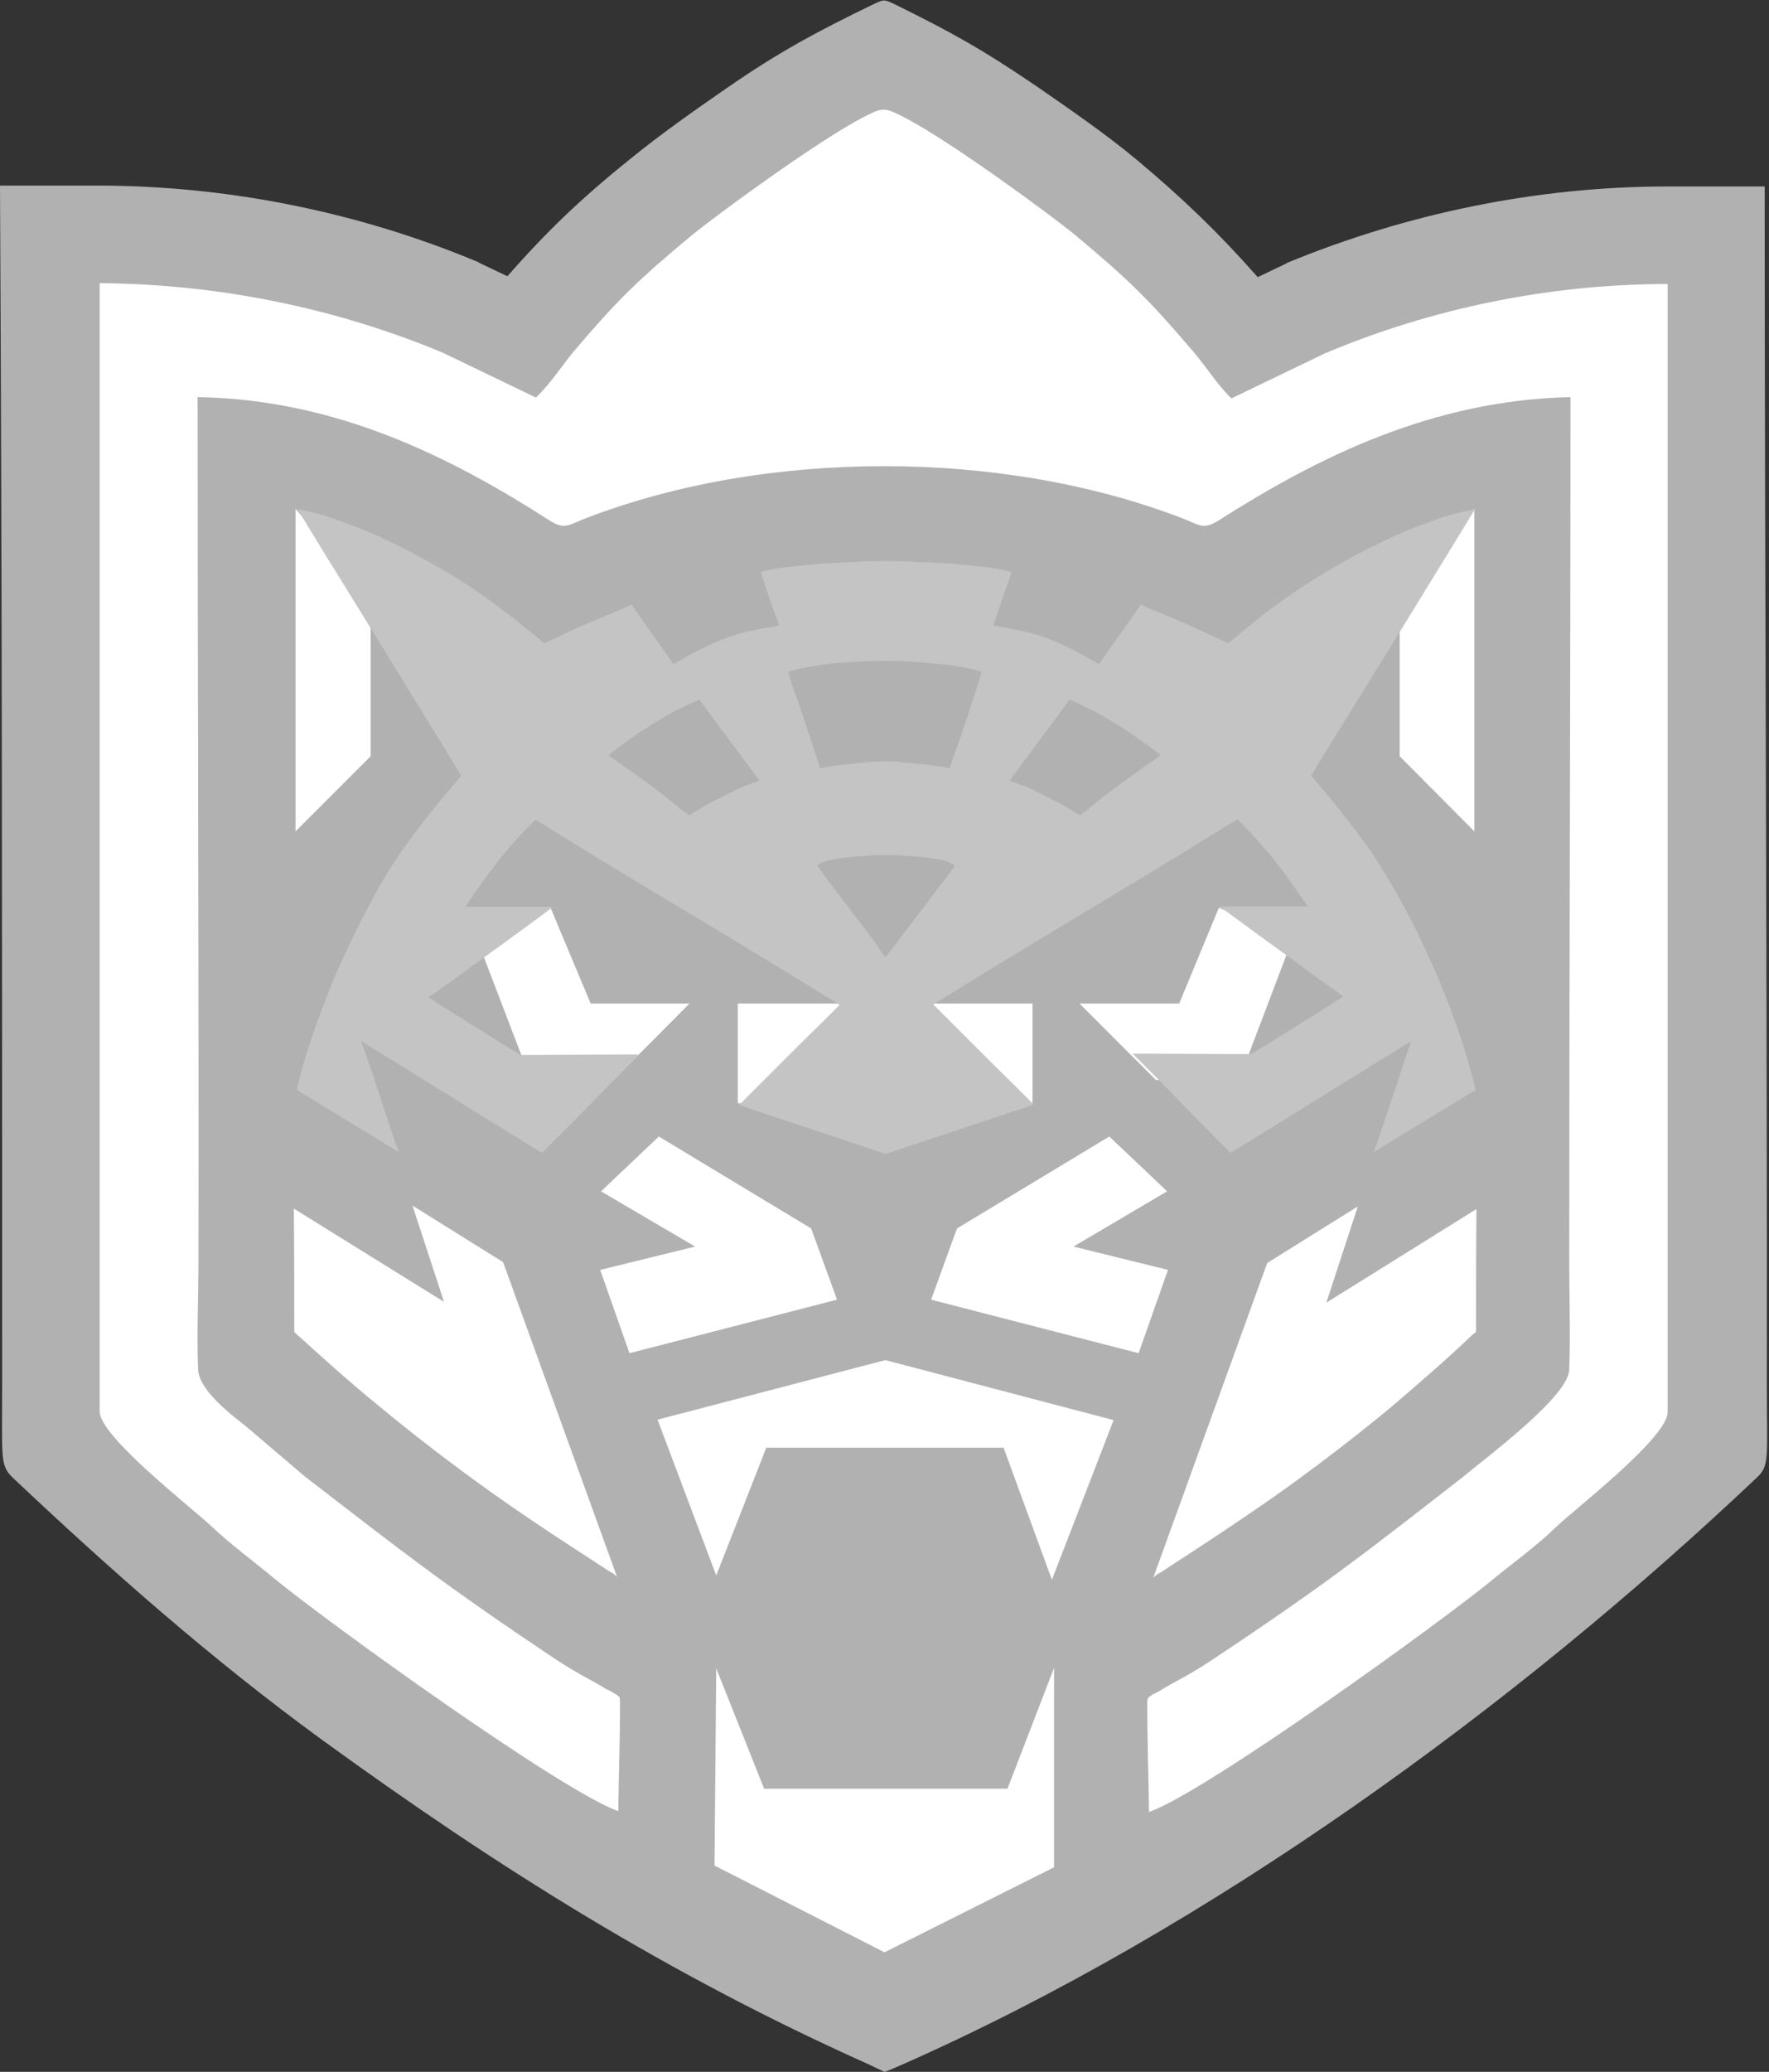<?xml version="1.0" encoding="UTF-8"?> <svg xmlns="http://www.w3.org/2000/svg" width="410" height="480" viewBox="0 0 410 480" fill="none"><rect x="0" y="0" width="410" height="480" fill="#333333" stroke="none"/><g clip-path="url(#clip0_1529_2123)"><path fill-rule="evenodd" clip-rule="evenodd" d="M0.5 321.3C0.5 337.6 0 339.4 2.8 342.2C25.7 363.8 48.9 384.3 74.4 402.9C115.7 432.9 154.8 457.4 201.2 478.2L205 480C205 480 205 480.1 208.9 478.4C280.5 446.8 351.1 395.4 407.2 342.3C410.2 339.5 409.5 337.6 409.5 321.4C409.6 228.7 409 136 409 43.2H386.5C356.4 43.2 326.2 49.4 298.3 60.9L297.8 61.2L291.5 64.2C282.3 53.8 274.2 46 263.2 36.8C256.2 31 248.2 25.5 240.7 20.3C227.5 11.3 220.7 7.6 207.6 1.1C204.9 -0.2 204.9 -0.2 202.2 1.1C189.4 7.3 180.6 12 168.6 20.3C161.2 25.4 153.1 31.1 146.1 36.8C134.9 45.8 126.8 53.5 117.6 64L111.3 61L110.8 60.7C83 49.1 52.8 43 22.6 43H0C0.5 135.9 0.5 228.6 0.5 321.3Z" fill="#B1B1B1"></path><path fill-rule="evenodd" clip-rule="evenodd" d="M124.2 92.1L102.6 81.7C77.9 71.4 50.7 65.8 23.1 65.6V327C23.1 332.9 45.1 349.8 49.1 353.7C53.7 358 58.9 361.8 63.7 365.8C76 375.9 130.2 415 143.3 419.6C143.4 411.2 143.7 403 143.7 394.6C143.7 393.1 143.7 393.1 142.5 392.4C142 392.1 141.2 391.6 140.3 391.2C138 389.7 134.4 388.1 128.6 384.3C102.6 366.9 93.8 359.9 70.7 342.1L57.2 330.6C53.4 327.6 46 322 45.9 317.1C45.6 309 46 300.2 46 292C46.1 225.5 45.8 158.7 45.8 92C77.9 92.5 104.5 105.9 127.4 120.6C131 122.9 131.9 121.5 136.2 119.9C157.2 111.9 181 108 204.9 108C228.8 108 252.5 111.9 273.6 119.9C277.9 121.5 278.7 122.9 282.4 120.6C305.3 106 331.9 92.7 364 92C364 158.8 363.7 225.4 363.7 292.2C363.7 300.4 364 309.2 363.7 317.3C363.6 323.5 344.4 337.7 338.9 342.3C316 360.1 307.2 367.1 281 384.5C275.2 388.4 271.6 389.9 269.3 391.4C268.5 391.9 267.7 392.3 267.1 392.6C265.9 393.4 265.9 393.4 265.9 394.8C265.9 403.2 266.2 411.4 266.3 419.8C279.4 415.2 333.6 376.1 345.9 366C350.6 362.1 356 358.3 360.5 353.9C364.5 350 386.5 333.1 386.5 327.2V65.8C359 65.8 331.6 71.5 307 81.9L285.4 92.3C282.2 89.2 279.6 85 276.6 81.5C266.2 69.3 261.8 65 248.9 54.2C243.6 49.9 220.6 32.9 209.6 27.2C204.9 24.8 204.7 24.8 200 27.2C189.1 32.9 166 49.9 160.7 54.2C147.7 65 143.3 69.3 132.9 81.5C130.2 84.8 127.5 89 124.2 92.1Z" fill="white"></path><path fill-rule="evenodd" clip-rule="evenodd" d="M166 386.5L165.6 432.2L205 452.3L244.3 432.6V386.4L233.5 414.4H177.1L166 386.5ZM342.1 308.6L341.4 309.1C335.7 314.6 327.8 321.4 322.4 326C314.8 332.3 305.5 339.5 296.2 346.1C286.8 352.7 277.3 358.9 272.5 362C270.1 363.6 268.9 364.4 268.2 364.7L267.3 365.5L293.7 292.6L314.7 279.5L307.4 301.8L342.2 280.1C342.1 289.6 342.1 299.1 342.1 308.6ZM68.2 308.6C69.1 309.5 70.4 310.5 71.3 311.4C74.3 314.1 80.3 319.6 87.9 325.8C95.5 332.1 104.8 339.3 114.1 345.9C123.4 352.5 133 358.7 137.8 361.8C140.2 363.4 141.4 364.2 142.1 364.5L143 365.3L116.6 292.4L95.6 279.3L102.9 301.6L68.1 280C68.2 289.6 68.2 299.1 68.2 308.6ZM166 365L177.6 335.4H232.6L243.8 366L258.1 329L205.2 315.1L152.4 328.9L166 365ZM263.9 313.5L215.8 301.1L221.8 284.6L257.1 263.3L270.5 276L248.8 288.8L270.7 294.2L263.9 313.5ZM145.9 313.5L194 301.1L188 284.6L152.7 263.3L139.3 276L161.1 288.8L139.1 294.2L145.9 313.5ZM324.4 138.1L341.7 117.9V192.6L324.4 175.2V138.1ZM85.9 138.1L68.5 117.9V192.6L85.9 175.2V138.1ZM287.2 250.1L267.9 250.2L250.2 232.5H273.3L282.5 210.3L299.5 217.7L287.2 250.1ZM239.3 255.6H171V232.5H239.3V255.6ZM123 250.1L142.2 250.2L159.8 232.5H136.9L127.6 210.3L110.6 217.7L123 250.1Z" fill="white"></path><path fill-rule="evenodd" clip-rule="evenodd" d="M205.2 221.8C205.3 221.7 207.8 218.4 207.9 218.3C210.6 214.8 216 207.6 218.7 204.1C221.4 200.6 221.4 200.6 221 200.3C220.6 200 219.9 199.6 218 199.2C216 198.8 212.9 198.4 210.2 198.3C207 198 203.7 198 200.5 198.3C197.8 198.4 194.6 198.8 192.7 199.2C190.7 199.6 190 200 189.7 200.3C189.3 200.6 189.3 200.4 192 204.1C194.7 207.6 200.1 214.8 202.8 218.3C204.4 220.8 204.9 221.5 205.2 221.8ZM162.1 162.1L164.4 165.2L173.6 177.6C175.9 180.7 176 180.8 176 180.8L175.1 181.2C174.2 181.5 172.4 182.1 170.6 183C168.8 183.8 167 184.8 165.2 185.7C163.4 186.6 161.6 187.7 160.6 188.4L159.7 188.9L158.5 188C157.3 187.1 154.9 185 151.8 182.7C148.7 180.4 144.9 177.7 143 176.4C141.1 175.1 141.1 175.1 141.1 174.9C141.2 174.8 141.5 174.5 142.6 173.7C143.7 172.9 145.6 171.5 147.9 169.9C150.2 168.4 152.9 166.7 155.2 165.4C157.5 164.1 159.7 163.2 160.7 162.7C161.7 162.2 162 162.2 162.1 162.1ZM247.9 162.1L245.6 165.2L236.4 177.6C234.1 180.7 234 180.8 234 180.8L234.9 181.2C235.8 181.5 237.6 182.1 239.4 183C241.2 183.8 243 184.8 244.8 185.7C246.6 186.6 248.4 187.7 249.4 188.4L250.3 188.9L251.5 188C252.7 187.1 255.1 185 258.2 182.7C261.3 180.4 265.1 177.7 267 176.4C268.9 175.1 268.9 175.1 268.9 174.9C268.8 174.8 268.5 174.5 267.4 173.7C266.3 172.9 264.4 171.5 262.1 169.9C259.8 168.4 257.1 166.7 254.8 165.4C252.5 164.1 250.3 163.2 249.3 162.7C248.3 162.2 248.2 162.2 247.9 162.1ZM201 176.6C198.4 176.9 195.5 177.1 193.6 177.4C191.7 177.7 190.9 177.8 190.5 177.9L190.1 178L188.9 174.4C187.7 170.8 185.3 163.3 183.9 159.6C182.7 155.8 182.7 155.8 182.7 155.7C182.7 155.7 182.7 155.6 183.5 155.4C184.3 155.1 186.2 154.7 188.6 154.3C191 153.9 194.3 153.5 197.2 153.4C202.9 153 207.3 153 213 153.4C216 153.7 219.1 153.9 221.6 154.3C224 154.7 225.8 155.1 226.7 155.4L227.5 155.7C227.5 155.7 227.5 155.8 226.3 159.6C225.1 163.4 222.7 170.8 221.3 174.4L220.1 178L219.7 177.9C219.3 177.8 218.5 177.6 216.6 177.4C214.7 177.1 211.7 176.9 209.2 176.6C206.1 176.3 204.2 176.3 201 176.6ZM99.5 230.9C99.4 231 99.2 231 99.2 231L102.8 233.3C106.3 235.6 113.5 239.9 117 242.2C120.5 244.4 120.5 244.4 120.6 244.4H125.3C129.9 244.4 138.9 244.3 143.4 244.3H148C148 244.3 148.1 244.3 144.4 248.1C140.6 251.9 133.2 259.6 129.4 263.3L125.6 267.1L118.6 262.8C111.6 258.5 97.7 249.8 90.7 245.5L83.7 241.2L85.2 245.5C86.7 249.8 89.5 258.3 90.9 262.6L92.4 266.9L88.5 264.5C84.6 262.1 76.6 257.3 72.7 254.9L68.8 252.5L69.3 250.3C69.8 248.1 71.1 243.8 72.8 238.8C74.6 233.8 76.7 228.1 79 223.1C81.3 218 83.5 213.5 85.9 209.1C88.3 204.6 90.8 200.3 94.3 195.5C97.8 190.6 102.3 185.1 104.6 182.4L106.9 179.7L100.6 169.4C94.3 159.1 81.6 138.5 75.2 128.2L68.9 117.9L70.2 118.2C71.5 118.5 74.1 119 77.2 120.1C80.4 121.2 84.2 122.7 88.1 124.4C92 126.2 95.8 128.2 100 130.5C104.2 132.8 108.6 135.6 113 138.7C117.3 141.8 121.6 145.3 123.8 147.1C126 148.9 126 149 126 149C126 149 126 149.1 127.9 148.2C129.7 147.4 133.3 145.6 136.7 144.2C140.1 142.8 143.2 141.5 144.8 140.8L146.4 140.1L148 142.4C149.6 144.7 152.9 149.3 154.5 151.6L156.1 153.9L157.3 153.2C158.5 152.5 161.1 151 163.6 149.8C166.2 148.6 168.6 147.6 171.4 146.8C174.2 146 177.3 145.5 179 145.2L180.6 144.9L179.8 142.7C179 140.7 177.6 136.6 177 134.5L176.3 132.5L177.5 132.2C178.7 131.9 181.1 131.5 184.9 131.1C188.7 130.7 193.8 130.3 198 130.2C203 129.9 207.8 129.9 212.8 130.2C217 130.3 222.1 130.7 225.9 131.1C229.7 131.5 232.1 131.9 233.3 132.2L234.5 132.5L233.8 134.5C233.1 136.5 231.6 140.6 231 142.7C230.2 144.7 230.2 144.9 230.2 144.9C230.2 144.9 230.3 144.9 231.8 145.2C233.4 145.5 236.5 146 239.4 146.8C242.2 147.6 244.8 148.6 247.2 149.8C249.8 151 252.2 152.5 253.5 153.2L254.7 153.9L256.3 151.6C257.9 149.3 261.2 144.7 262.8 142.4L264.4 140.1C264.4 140.1 264.5 140.1 266 140.8C267.6 141.5 270.7 142.7 274.1 144.2C277.5 145.7 281.1 147.4 282.9 148.2C284.7 149 284.7 149 284.8 149C284.8 149 284.8 148.9 287 147.1C289.2 145.3 293.3 141.8 297.8 138.7C302.1 135.6 306.6 132.9 310.8 130.5C315 128.1 318.9 126.2 322.7 124.4C326.6 122.6 330.4 121.2 333.6 120.1C336.8 119 339.4 118.5 340.6 118.2L341.9 117.9L335.6 128.2C329.3 138.5 316.6 159.1 310.2 169.4C303.8 179.7 303.9 179.7 303.9 179.7L306.2 182.4C308.5 185.1 312.9 190.6 316.5 195.5C320 200.4 322.4 204.7 324.9 209.1C327.3 213.6 329.5 218 331.8 223.1C334.1 228.2 336.3 233.9 338 238.8C339.8 243.8 340.8 248.1 341.5 250.3L342 252.5L338.1 254.9C334.2 257.3 326.2 262.1 322.3 264.5L318.4 266.9L319.9 262.6C321.4 258.3 324.2 249.8 325.6 245.5L327.1 241.2L320.1 245.5C313.1 249.8 299.2 258.5 292.2 262.8L285.2 267.1L281.4 263.3C277.6 259.5 269.8 251.4 266.3 247.9L262.5 244.1H267.2C271.8 244.1 280.8 244.2 285.3 244.2H290L293.6 242C297.1 239.8 304.3 235.4 307.8 233.1C311.3 230.9 311.4 230.8 311.4 230.8C311.4 230.8 311.3 230.8 311.1 230.7C311 230.6 310.6 230.3 305.8 226.9C301.1 223.4 291.9 216.8 287.3 213.4L282.7 210H303.1L302.2 208.7C301.3 207.4 299.4 204.7 297.6 202.2C295.8 199.8 294.1 197.6 292.3 195.6C290.5 193.6 288.7 191.7 287.7 190.7L286.8 189.8L275.1 197C263.4 204.2 239.7 218.3 228 225.5L216.3 232.7L220.2 236.6C224.1 240.5 231.8 248.2 235.7 252L239.6 255.9L233.9 257.8L211.1 265.4L205.4 267.3L204.9 267.2C204.8 267.2 204.6 267.1 204.5 267.1L199.8 265.5L177 257.9L171.3 256L175.2 252.1C179.1 248.2 186.8 240.5 190.7 236.7L194.6 232.8L182.9 225.6C171.2 218.4 147.5 204.3 135.8 197.1L124.1 189.9L123.2 190.8C122.3 191.7 120.4 193.6 118.6 195.7C116.8 197.7 115.1 199.9 113.3 202.3C111.5 204.7 109.7 207.4 108.7 208.8L107.8 210.1H128.2L123.6 213.5C119 216.9 109.8 223.5 105.1 227C100.1 230.5 99.7 230.8 99.5 230.9Z" fill="#C4C4C4"></path></g><defs><clipPath id="clip0_1529_2123"><rect width="409.6" height="480" fill="white"></rect></clipPath></defs></svg> 